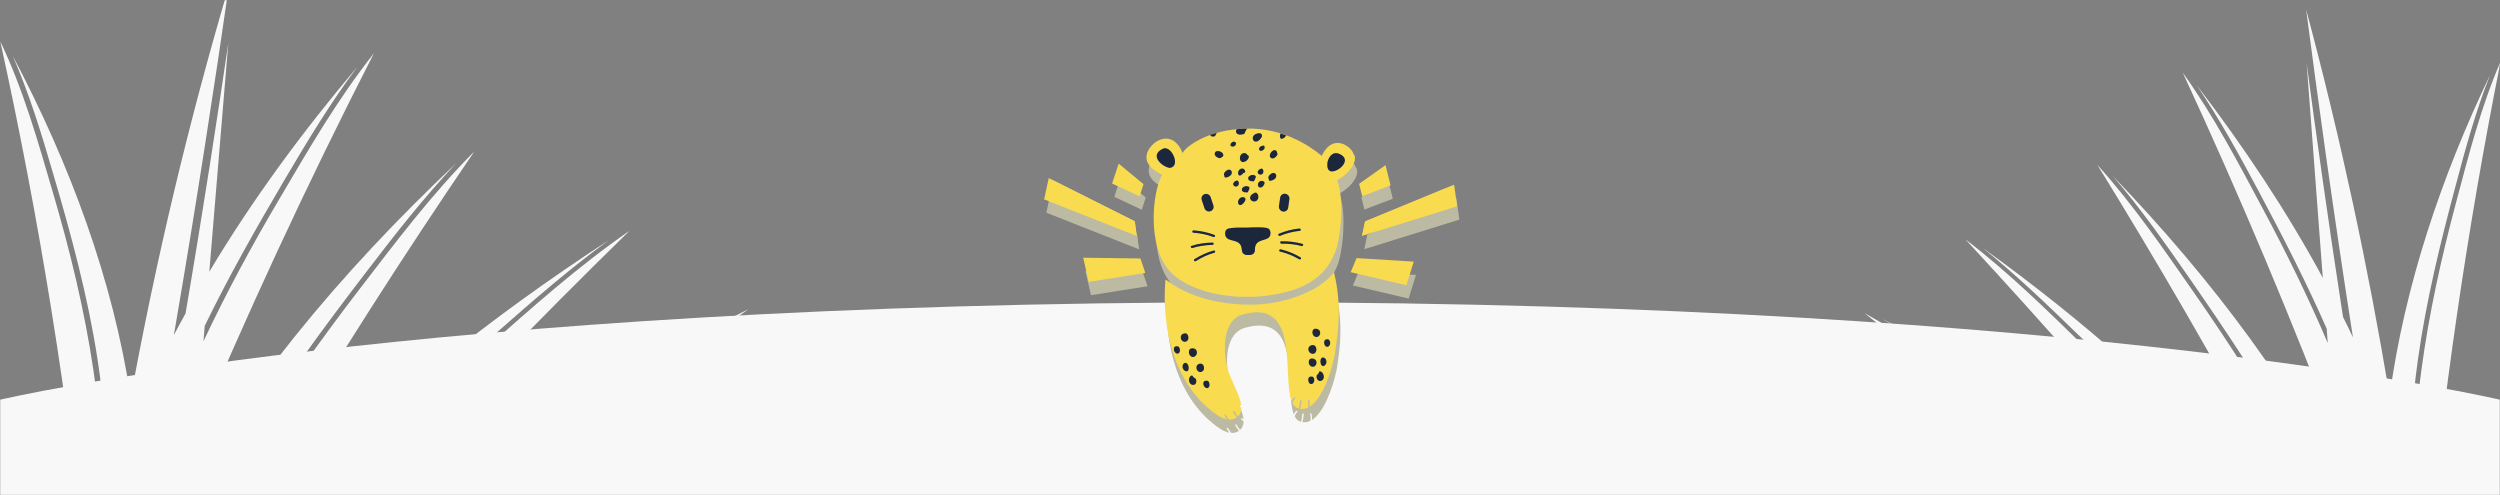 <svg width="1439" height="285" viewBox="0 0 1439 285" fill="none" xmlns="http://www.w3.org/2000/svg">
<rect x="0" y="0" width="1439" height="285" fill="#808080" stroke="none"/>
<mask id="mask0_431_5122" style="mask-type:alpha" maskUnits="userSpaceOnUse" x="0" y="0" width="1439" height="285">
<rect width="1439" height="285" fill="#D9D9D9"/>
</mask>
<g mask="url(#mask0_431_5122)">
<path d="M0 230.077C0 230.077 238.334 174 719.5 174C1200.67 174 1439 230.077 1439 230.077V421C1426.63 421 0 421 0 421V230.077Z" fill="#F8F8F8"/>
<path d="M681.429 169.33C682.241 169.868 683.054 170.351 683.867 170.781C683 170.297 682.187 169.814 681.429 169.33Z" fill="#BDBAA4"/>
<path d="M675.307 164.496C674.44 163.637 673.628 162.67 672.923 161.703C673.682 162.723 674.44 163.637 675.307 164.496Z" fill="#BDBAA4"/>
<path d="M672.598 193.287C674.007 203.6 676.932 214.612 682.404 224.602C684.246 228.04 686.413 231.317 688.905 234.432C692.481 238.944 696.76 243.027 701.853 246.518C703.912 247.915 705.862 248.72 707.65 249.043C707.108 248.398 706.62 247.646 706.133 246.787C706.024 246.572 706.133 246.357 706.295 246.249C706.512 246.142 706.729 246.249 706.837 246.411C707.433 247.485 708.083 248.398 708.787 249.204C710.521 249.257 712.038 248.828 713.176 247.968C712.417 247.055 711.713 245.981 711.063 244.799C710.954 244.584 711.063 244.369 711.225 244.262C711.442 244.155 711.659 244.262 711.767 244.423C712.363 245.551 713.067 246.572 713.772 247.485C715.018 246.303 715.776 244.638 715.83 242.65C715.451 242.221 715.018 241.845 714.476 241.415C714.313 241.254 714.259 241.039 714.422 240.824C714.584 240.609 714.801 240.609 714.963 240.771C715.288 240.985 715.559 241.254 715.776 241.469C715.343 236.312 711.009 228.416 709.221 223.85C707.975 220.681 707.054 217.029 706.62 213.376C706.079 208.972 706.133 204.513 707 200.592C708.246 194.845 711.171 190.279 716.264 188.775C725.473 186.089 731.379 187.54 735.171 191.353C738.042 194.2 739.722 198.39 740.751 203.117C743.406 215.202 741.834 231.048 744.706 238.568C745.085 237.709 745.518 237.01 746.114 236.527C746.277 236.366 746.548 236.366 746.71 236.527C746.873 236.688 746.873 236.957 746.71 237.118C746.06 237.709 745.573 238.568 745.248 239.643C746.006 241.147 747.035 242.221 748.39 242.65C748.552 242.65 748.715 242.758 748.823 242.812C749.257 241.523 749.419 240.233 749.636 238.3C749.636 238.3 749.852 237.924 750.069 237.924C750.286 237.924 750.448 238.138 750.448 238.353C750.232 240.287 750.069 241.63 749.636 242.973C751.261 243.241 752.778 242.973 754.241 242.221C754.512 240.985 754.457 239.643 754.132 238.353C754.078 238.138 754.186 237.924 754.403 237.87C754.62 237.87 754.837 237.924 754.891 238.192C755.216 239.374 755.27 240.609 755.162 241.737C762.042 237.386 766.918 223.582 768.922 214.773C769.301 213.215 769.572 211.818 769.735 210.637C770.168 207.897 770.493 205.319 770.818 202.741C772.444 188.882 771.623 174.968 766.511 158.992C750.535 164.104 737.782 174.221 720.5 174.329C703.381 174.436 687.189 172.984 673.212 162.187C671.934 168.578 671.677 175.185 671.677 178.999C671.677 183.511 672.002 188.345 672.707 193.341" fill="#BDBAA4"/>
<path d="M657.212 120.719L641.393 113.306L645.185 101.865L659.488 113.682L657.212 120.719Z" fill="#BDBAA4"/>
<path d="M654.449 135.061L604.933 110.191L602.278 122.438L655.587 143.494L654.449 135.061Z" fill="#BDBAA4"/>
<path d="M655.587 143.494L647.948 134.631L604.933 110.191L654.449 135.061L655.587 143.494Z" fill="#BDBAA4"/>
<path d="M657.7 156.439L624.761 156.009L627.958 169.921L660.517 164.764L657.7 156.439Z" fill="#BDBAA4"/>
<path d="M785.337 120.611L801.698 114.38L798.773 102.724L783.604 113.467L785.337 120.611Z" fill="#BDBAA4"/>
<path d="M787.017 135.114L838.267 114.004L840 126.412L785.283 143.44L787.017 135.114Z" fill="#BDBAA4"/>
<path d="M782.141 156.224L815.025 158.265L810.799 171.855L778.728 164.335L782.141 156.224Z" fill="#BDBAA4"/>
<path d="M720.001 81.722C694.647 81.722 682.133 94.023 682.024 95.849C677.582 84.623 669.022 86.342 664.363 91.283C660.679 95.151 657.754 102.51 670.268 108.257C668.318 111.534 666.639 117.496 665.826 124.479C665.393 128.078 665.23 131.999 665.393 135.92C665.555 140.486 666.151 145.051 667.289 149.402C668.156 152.733 669.402 155.902 670.973 158.695C671.569 159.715 672.219 160.736 672.923 161.703C673.681 162.724 674.44 163.637 675.307 164.496C676.444 165.624 677.69 166.698 678.991 167.665C679.37 167.988 679.803 168.256 680.182 168.525C680.616 168.793 680.995 169.062 681.429 169.33C682.241 169.868 683.054 170.351 683.866 170.781C684.137 170.942 684.408 171.103 684.733 171.21C685.438 171.586 686.142 171.909 686.846 172.231C687.063 172.338 687.334 172.446 687.55 172.553C688.255 172.876 689.013 173.198 689.717 173.466C689.988 173.574 690.205 173.681 690.476 173.735C691.451 174.111 692.48 174.433 693.51 174.809C693.997 174.97 694.539 175.132 695.027 175.293C696.056 175.615 697.085 175.884 698.169 176.152C698.71 176.26 699.198 176.421 699.74 176.528C700.282 176.636 700.823 176.743 701.311 176.85C701.582 176.904 701.853 176.958 702.124 177.012C702.665 177.119 703.207 177.226 703.749 177.28C704.561 177.441 705.374 177.549 706.187 177.656C707.541 177.817 708.895 177.978 710.196 178.14C711.279 178.247 712.363 178.301 713.392 178.408C714.205 178.408 714.963 178.516 715.776 178.516C716.318 178.516 716.805 178.516 717.347 178.516C718.105 178.516 718.918 178.516 719.676 178.516C720.164 178.516 720.706 178.516 721.193 178.516C721.681 178.516 722.223 178.516 722.71 178.516C723.198 178.516 723.685 178.516 724.173 178.462C726.123 178.354 728.019 178.193 729.807 177.925C733.274 177.495 736.687 176.904 739.938 176.152C741.238 175.83 742.538 175.508 743.784 175.132C744.976 174.809 746.114 174.433 747.252 174.004C747.631 173.842 748.01 173.735 748.389 173.574C748.714 173.466 748.985 173.359 749.31 173.198C750.177 172.876 750.99 172.5 751.802 172.07C752.127 171.909 752.398 171.748 752.723 171.64C753.265 171.372 753.861 171.049 754.349 170.727C754.89 170.405 755.432 170.082 755.92 169.76C756.191 169.599 756.462 169.438 756.678 169.277C757.22 168.954 757.708 168.578 758.195 168.202C758.466 167.988 758.683 167.826 758.954 167.665C759.116 167.558 759.279 167.45 759.387 167.289C760.416 166.43 761.446 165.517 762.421 164.496C764.263 162.616 765.888 160.467 767.297 157.997C767.567 157.567 767.838 157.083 768.055 156.6C768.814 155.15 769.518 153.646 770.114 151.981C770.493 150.96 770.872 149.671 771.197 148.167C772.01 144.675 772.66 140.163 773.039 135.329C773.635 126.842 773.256 117.442 770.981 111.426C780.353 106.055 782.737 98.75 780.299 96.171C779.703 92.948 768.976 83.28 762.042 97.353C761.5 97.192 745.356 81.668 720.056 81.668L720.001 81.722ZM688.255 140.271C692.372 140.539 696.327 141.399 700.227 142.849C701.04 143.171 700.552 144.407 699.74 144.085C695.948 142.688 692.101 141.882 688.146 141.614C687.279 141.56 687.442 140.217 688.309 140.271H688.255ZM687.063 149.187C691.018 147.952 695.081 147.361 699.252 147.307C700.119 147.307 699.957 148.65 699.09 148.65C695.189 148.65 691.343 149.295 687.605 150.423C686.792 150.691 686.25 149.402 687.063 149.187ZM700.336 153.109C696.543 154.183 692.914 155.794 689.609 157.943C688.905 158.426 688.038 157.352 688.796 156.869C692.209 154.666 695.893 152.947 699.848 151.873C700.661 151.658 701.203 152.894 700.39 153.109H700.336ZM732.299 143.279C731.053 146.502 725.852 145.105 724.119 148.489C723.089 150.53 724.119 152.41 722.656 153.699C721.789 154.398 720.706 154.505 719.947 154.451C719.189 154.505 718.051 154.451 717.184 153.807C715.559 152.571 716.534 150.584 715.342 148.65C713.392 145.32 708.245 146.878 706.783 143.709C706.241 142.527 706.349 141.077 706.999 140.11C707.595 139.304 708.57 138.874 713.5 138.659C715.18 138.606 717.184 138.552 719.406 138.659C721.627 138.552 723.631 138.498 725.311 138.498C730.241 138.498 731.27 138.928 731.92 139.734C732.624 140.647 732.841 142.097 732.353 143.279H732.299Z" fill="#BDBAA4"/>
<path d="M680.15 161.662C680.963 162.199 681.776 162.682 682.588 163.112C681.721 162.629 680.909 162.145 680.15 161.662Z" fill="#F9DB4F"/>
<path d="M674.029 156.828C673.162 155.968 672.349 155.001 671.645 154.034C672.403 155.055 673.162 155.968 674.029 156.828Z" fill="#F9DB4F"/>
<path d="M671.32 185.619C672.728 195.932 675.654 206.943 681.126 216.934C682.968 220.372 685.135 223.648 687.627 226.764C691.202 231.276 695.482 235.358 700.575 238.85C702.633 240.246 704.584 241.052 706.371 241.374C705.83 240.73 705.342 239.978 704.855 239.118C704.746 238.903 704.855 238.688 705.017 238.581C705.234 238.474 705.45 238.581 705.559 238.742C706.155 239.816 706.805 240.73 707.509 241.535C709.243 241.589 710.76 241.159 711.897 240.3C711.139 239.387 710.435 238.312 709.784 237.131C709.676 236.916 709.784 236.701 709.947 236.594C710.164 236.486 710.38 236.594 710.489 236.755C711.085 237.883 711.789 238.903 712.493 239.816C713.739 238.635 714.498 236.97 714.552 234.982C714.173 234.552 713.739 234.176 713.198 233.747C713.035 233.586 712.981 233.371 713.143 233.156C713.306 232.941 713.523 232.941 713.685 233.102C714.01 233.317 714.281 233.586 714.498 233.8C714.064 228.644 709.73 220.748 707.943 216.182C706.696 213.013 705.775 209.36 705.342 205.708C704.8 201.303 704.855 196.845 705.721 192.924C706.967 187.176 709.893 182.611 714.985 181.107C724.195 178.421 730.1 179.871 733.893 183.685C736.764 186.532 738.443 190.721 739.473 195.448C742.127 207.534 740.556 223.38 743.427 230.9C743.807 230.04 744.24 229.342 744.836 228.859C744.999 228.698 745.269 228.698 745.432 228.859C745.594 229.02 745.594 229.288 745.432 229.45C744.782 230.04 744.294 230.9 743.969 231.974C744.728 233.478 745.757 234.552 747.111 234.982C747.274 234.982 747.436 235.09 747.545 235.143C747.978 233.854 748.141 232.565 748.357 230.631C748.357 230.631 748.574 230.255 748.791 230.255C749.008 230.255 749.17 230.47 749.17 230.685C748.953 232.619 748.791 233.962 748.357 235.304C749.983 235.573 751.5 235.304 752.962 234.552C753.233 233.317 753.179 231.974 752.854 230.685C752.8 230.47 752.908 230.255 753.125 230.202C753.342 230.202 753.558 230.255 753.612 230.524C753.937 231.706 753.992 232.941 753.883 234.069C760.764 229.718 765.639 215.913 767.644 207.104C768.023 205.547 768.294 204.15 768.456 202.968C768.89 200.229 769.215 197.651 769.54 195.072C771.165 181.214 771.057 169.827 767.861 156.774C758.217 168.806 737.631 175.252 720.349 175.359C703.229 175.467 684.81 171.599 670.832 160.803C670.561 163.972 670.399 167.517 670.399 171.331C670.399 175.843 670.724 180.677 671.428 185.672" fill="#F9DB4F"/>
<path d="M759.355 190.077C759.355 190.077 758.868 189.593 758.543 189.432C758.109 189.271 757.676 189.217 757.188 189.217C756.971 189.217 756.755 189.217 756.538 189.325C755.021 189.862 755.184 192.279 756.159 193.3C756.755 193.944 757.73 194.159 758.543 193.837C759.193 193.568 759.68 192.87 759.843 192.172C760.005 191.42 759.843 190.614 759.355 190.023" fill="#1C273C"/>
<path d="M764.989 195.609C764.989 195.609 764.827 195.448 764.719 195.395C764.556 195.341 764.393 195.287 764.231 195.287C763.798 195.287 763.418 195.287 763.039 195.448C761.956 195.932 762.064 197.597 762.443 198.51C762.714 199.155 763.418 199.745 764.123 199.638C764.502 199.584 764.881 199.316 765.098 199.047C765.856 198.134 765.856 196.737 765.152 195.824C765.152 195.771 765.044 195.717 764.989 195.663" fill="#1C273C"/>
<path d="M757.242 207.211C757.242 207.211 756.755 206.728 756.43 206.567C755.996 206.406 755.563 206.352 755.075 206.352C754.859 206.352 754.642 206.352 754.425 206.459C752.908 206.997 753.071 209.414 754.046 210.434C754.642 211.079 755.617 211.294 756.43 210.971C757.08 210.703 757.567 210.005 757.73 209.306C757.892 208.554 757.73 207.749 757.242 207.158" fill="#1C273C"/>
<path d="M755.834 217.041C755.834 217.041 755.671 216.88 755.563 216.826C755.4 216.773 755.238 216.719 755.075 216.719C754.642 216.719 754.263 216.719 753.883 216.88C752.8 217.364 752.908 219.029 753.287 219.942C753.558 220.64 754.263 221.177 754.967 221.07C755.346 221.016 755.671 220.748 755.942 220.479C756.7 219.566 756.7 218.169 756.05 217.202C756.05 217.149 755.942 217.095 755.888 217.041" fill="#1C273C"/>
<path d="M753.721 202.753C754.425 203.666 755.833 203.989 756.754 203.344C757.134 203.075 757.405 202.646 757.567 202.216C757.892 201.249 757.73 200.121 757.08 199.262C757.08 199.262 757.08 199.208 756.971 199.154C756.809 198.939 756.592 198.778 756.321 198.671C756.104 198.617 755.888 198.617 755.671 198.617C753.396 198.617 752.258 200.819 753.721 202.753Z" fill="#1C273C"/>
<path d="M762.606 206.191C762.606 206.191 762.172 205.869 761.956 205.815C759.626 205.332 759.68 209.092 760.709 210.273C760.926 210.542 761.251 210.757 761.576 210.757C761.847 210.757 762.118 210.649 762.335 210.488C763.039 210.059 763.472 209.253 763.527 208.447C763.527 207.749 763.364 207.051 762.931 206.513C762.822 206.406 762.714 206.299 762.606 206.191Z" fill="#1C273C"/>
<path d="M760.439 213.926C759.03 213.281 759.247 214.463 758.813 215.161C758.705 215.269 758.597 215.322 758.434 215.43C757.676 215.913 757.622 217.041 758.001 217.901C758.163 218.33 758.434 218.76 758.868 219.029C759.789 219.673 761.143 219.19 761.685 218.223C762.227 217.256 762.064 216.021 761.522 215.054C761.468 214.946 761.414 214.839 761.36 214.785C761.143 214.463 760.818 214.141 760.493 213.98" fill="#1C273C"/>
<path d="M683.78 195.609C684.43 194.428 683.943 192.011 682.317 191.849C682.101 191.849 681.884 191.849 681.667 191.903C681.234 192.011 680.8 192.118 680.421 192.44C680.15 192.655 679.934 192.924 679.825 193.246C679.554 193.944 679.609 194.75 679.934 195.448C680.259 196.093 680.909 196.63 681.613 196.737C682.48 196.899 683.347 196.415 683.78 195.663" fill="#1C273C"/>
<path d="M679.175 202.109C679.284 201.142 678.959 199.477 677.821 199.316C677.442 199.262 677.008 199.316 676.629 199.423C676.467 199.423 676.304 199.531 676.141 199.638C676.033 199.692 675.979 199.799 675.925 199.907C675.925 199.96 675.871 200.068 675.816 200.121C675.383 201.196 675.816 202.539 676.792 203.237C677.117 203.452 677.496 203.613 677.875 203.559C678.579 203.505 679.067 202.753 679.175 202.055" fill="#1C273C"/>
<path d="M690.66 209.307C690.227 209.414 689.794 209.522 689.414 209.844C689.144 210.059 688.927 210.327 688.818 210.65C688.548 211.348 688.602 212.154 688.927 212.852C689.252 213.496 689.902 214.034 690.606 214.141C691.473 214.302 692.34 213.765 692.773 213.067C693.423 211.885 692.936 209.468 691.311 209.307C691.094 209.307 690.877 209.307 690.66 209.36" fill="#1C273C"/>
<path d="M693.586 219.244C693.586 219.244 693.261 219.351 693.099 219.459C692.99 219.512 692.936 219.62 692.882 219.727C692.882 219.781 692.828 219.888 692.773 219.942C692.34 221.016 692.773 222.359 693.749 223.057C694.074 223.272 694.453 223.433 694.886 223.433C695.591 223.38 696.078 222.628 696.187 221.929C696.295 220.963 695.97 219.297 694.832 219.136C694.453 219.083 694.02 219.136 693.64 219.244" fill="#1C273C"/>
<path d="M688.71 204.096C689.631 201.84 687.897 200.014 685.73 200.551C685.514 200.605 685.297 200.659 685.08 200.766C684.864 200.927 684.701 201.142 684.593 201.411C684.593 201.411 684.593 201.464 684.539 201.518C684.159 202.485 684.268 203.613 684.864 204.472C685.135 204.848 685.514 205.171 685.947 205.385C686.976 205.815 688.277 205.117 688.71 204.096Z" fill="#1C273C"/>
<path d="M683.292 213.711C683.617 213.604 683.834 213.335 683.997 213.013C684.701 211.616 683.726 207.964 681.613 209.038C681.396 209.145 681.234 209.36 681.071 209.575C681.017 209.683 680.909 209.844 680.855 209.951C680.584 210.596 680.584 211.294 680.8 211.939C681.071 212.744 681.721 213.389 682.48 213.657C682.751 213.765 683.022 213.819 683.292 213.657" fill="#1C273C"/>
<path d="M687.139 217.256C686.543 216.719 686.435 215.537 685.243 216.504C684.918 216.773 684.755 217.095 684.593 217.471C684.593 217.579 684.538 217.686 684.484 217.793C684.213 218.868 684.43 220.103 685.189 220.909C685.947 221.715 687.41 221.822 688.114 221.016C688.439 220.64 688.547 220.211 688.602 219.727C688.71 218.814 688.385 217.74 687.518 217.471C687.356 217.471 687.193 217.417 687.085 217.31" fill="#1C273C"/>
<path d="M655.934 113.05L640.115 105.638L643.907 94.197L658.209 106.014L655.934 113.05Z" fill="#F9DB4F"/>
<path d="M653.171 127.392L603.655 102.522L601 114.769L654.309 135.825L653.171 127.392Z" fill="#F9DB4F"/>
<path d="M654.309 135.825L646.67 126.963L603.655 102.522L653.171 127.392L654.309 135.825Z" fill="#F9DB4F"/>
<path d="M656.422 148.77L623.483 148.341L626.679 162.253L659.239 157.096L656.422 148.77Z" fill="#F9DB4F"/>
<path d="M784.059 112.943L800.42 106.712L797.494 95.056L782.325 105.799L784.059 112.943Z" fill="#F9DB4F"/>
<path d="M785.738 127.446L836.988 106.336L838.722 118.744L784.005 135.771L785.738 127.446Z" fill="#F9DB4F"/>
<path d="M784.005 135.771L792.24 127.553L836.988 106.336L785.738 127.446L784.005 135.771Z" fill="#F9DB4F"/>
<path d="M780.862 148.555L813.747 150.597L809.521 164.186L777.449 156.666L780.862 148.555Z" fill="#F9DB4F"/>
<path d="M718.723 74.054C693.369 74.054 680.854 86.354 680.746 88.181C676.304 76.954 667.744 78.673 663.085 83.615C659.401 87.482 656.476 94.841 668.99 100.589C667.04 103.865 665.36 109.828 664.548 116.81C664.114 120.409 663.952 124.33 664.114 128.252C664.277 132.817 664.873 137.383 666.01 141.734C666.877 145.064 668.123 148.233 669.694 151.026C670.29 152.047 670.94 153.068 671.645 154.034C672.403 155.055 673.162 155.968 674.028 156.828C675.166 157.956 676.412 159.03 677.712 159.997C678.092 160.319 678.525 160.588 678.904 160.856C679.338 161.125 679.717 161.393 680.15 161.662C680.963 162.199 681.775 162.682 682.588 163.112C682.859 163.273 683.13 163.434 683.455 163.542C684.159 163.918 684.863 164.24 685.568 164.562C685.784 164.67 686.055 164.777 686.272 164.885C686.976 165.207 687.735 165.529 688.439 165.798C688.71 165.905 688.927 166.013 689.197 166.066C690.173 166.442 691.202 166.765 692.231 167.141C692.719 167.302 693.261 167.463 693.748 167.624C694.778 167.947 695.807 168.215 696.89 168.484C697.432 168.591 697.92 168.752 698.461 168.86C699.003 168.967 699.545 169.075 700.033 169.182C700.303 169.236 700.574 169.289 700.845 169.343C701.387 169.451 701.929 169.558 702.47 169.612C703.283 169.773 704.096 169.88 704.908 169.988C706.263 170.149 707.617 170.31 708.917 170.471C710.001 170.579 711.084 170.632 712.114 170.74C712.926 170.74 713.685 170.847 714.497 170.847C715.039 170.847 715.527 170.847 716.069 170.847C716.827 170.847 717.64 170.847 718.398 170.847C718.886 170.847 719.427 170.847 719.915 170.847C720.403 170.847 720.944 170.847 721.432 170.847C721.919 170.847 722.407 170.847 722.895 170.793C724.845 170.686 726.741 170.525 728.529 170.256C731.996 169.827 735.409 169.236 738.66 168.484C739.96 168.161 741.26 167.839 742.506 167.463C743.698 167.141 744.836 166.765 745.973 166.335C746.353 166.174 746.732 166.066 747.111 165.905C747.436 165.798 747.707 165.69 748.032 165.529C748.899 165.207 749.711 164.831 750.524 164.401C750.849 164.24 751.12 164.079 751.445 163.972C751.987 163.703 752.583 163.381 753.07 163.058C753.612 162.736 754.154 162.414 754.641 162.092C754.912 161.93 755.183 161.769 755.4 161.608C755.942 161.286 756.429 160.91 756.917 160.534C757.188 160.319 757.404 160.158 757.675 159.997C757.838 159.889 758 159.782 758.109 159.621C759.138 158.761 760.167 157.848 761.142 156.828C762.984 154.948 764.61 152.799 766.018 150.328C766.289 149.898 766.56 149.415 766.777 148.932C767.535 147.481 768.239 145.977 768.835 144.312C769.215 143.292 769.594 142.002 769.919 140.498C770.732 137.007 771.382 132.495 771.761 127.661C772.357 119.174 771.978 109.774 769.702 103.758C779.075 98.386 781.458 91.081 779.02 88.503C778.424 85.28 767.698 75.611 760.763 89.685C760.222 89.523 744.077 74 718.777 74L718.723 74.054ZM673.162 96.668C669.423 96.291 660.972 89.631 669.369 85.656C669.478 85.656 669.586 85.549 669.694 85.549C674.462 83.937 679.879 95.969 673.162 96.721V96.668ZM693.369 111.708C694.778 111.224 696.294 112.03 696.782 113.426L698.353 118.153C698.841 119.55 698.082 121.108 696.674 121.537C695.265 121.967 693.748 121.215 693.261 119.818L691.69 115.092C691.202 113.695 691.96 112.137 693.369 111.708ZM686.976 132.602C691.094 132.871 695.048 133.73 698.949 135.181C699.762 135.503 699.274 136.738 698.461 136.416C694.669 135.02 690.823 134.214 686.868 133.945C686.001 133.892 686.164 132.549 687.03 132.602H686.976ZM685.784 141.519C689.739 140.284 693.802 139.693 697.974 139.639C698.841 139.639 698.678 140.982 697.811 140.982C693.911 140.982 690.064 141.626 686.326 142.754C685.514 143.023 684.972 141.734 685.784 141.519ZM699.057 145.44C695.265 146.514 691.635 148.126 688.331 150.274C687.626 150.758 686.76 149.684 687.518 149.2C690.931 146.998 694.615 145.279 698.57 144.205C699.382 143.99 699.924 145.225 699.112 145.44H699.057ZM736.818 113.749C737.034 112.298 738.389 111.278 739.852 111.546C741.314 111.761 742.344 113.212 742.127 114.662L741.423 119.55C741.206 121 739.852 122.021 738.389 121.806C736.926 121.537 735.897 120.141 736.113 118.69L736.818 113.802V113.749ZM731.021 135.61C729.775 138.833 724.574 137.437 722.84 140.821C721.811 142.862 722.84 144.742 721.378 146.031C720.511 146.729 719.427 146.837 718.669 146.783C717.91 146.837 716.773 146.783 715.906 146.138C714.281 144.903 715.256 142.916 714.064 140.982C712.114 137.652 706.967 139.209 705.504 136.04C704.963 134.858 705.071 133.408 705.721 132.441C706.317 131.636 707.292 131.206 712.222 130.991C713.902 130.937 715.906 130.884 718.127 130.991C720.348 130.884 722.353 130.83 724.032 130.83C728.962 130.83 729.992 131.26 730.642 132.065C731.346 132.978 731.563 134.429 731.075 135.61H731.021ZM736.059 134.536C739.852 132.978 743.752 131.958 747.815 131.528C748.682 131.421 748.899 132.764 748.032 132.871C744.077 133.301 740.285 134.214 736.601 135.772C735.788 136.094 735.247 134.858 736.005 134.536H736.059ZM747.707 149.2C744.24 147.159 740.556 145.709 736.655 144.742C735.843 144.527 736.276 143.292 737.089 143.453C741.098 144.42 744.89 145.977 748.465 148.072C749.224 148.502 748.465 149.63 747.707 149.2ZM749.17 141.626C745.377 140.606 741.477 140.122 737.576 140.284C736.709 140.284 736.493 138.994 737.359 138.941C741.531 138.833 745.594 139.263 749.657 140.391C750.47 140.606 750.037 141.895 749.224 141.68L749.17 141.626ZM766.127 98.601C761.63 98.01 764.339 85.978 770.569 88.449C778.804 91.726 770.298 99.138 766.127 98.601Z" fill="#F9DB4F"/>
<path d="M674.028 156.828C673.161 155.968 672.349 155.001 671.645 154.034C672.403 155.055 673.161 155.968 674.028 156.828Z" fill="#F9DB4F"/>
<path d="M740.285 77.921C740.123 78.19 739.96 78.458 739.798 78.673C739.798 78.727 739.689 78.781 739.689 78.834C739.689 78.888 739.581 78.942 739.527 78.996C739.527 78.996 739.472 79.103 739.418 79.103C739.418 79.103 739.31 79.157 739.256 79.21C738.822 79.586 738.335 79.855 737.793 79.909C737.685 79.909 737.576 79.909 737.414 79.909H737.305V79.855C737.197 79.801 737.089 79.694 737.035 79.586C736.764 79.157 736.764 78.673 736.764 78.351C736.764 77.868 736.872 77.438 736.98 77.008C736.98 77.008 737.035 76.901 737.089 76.847C738.01 77.169 739.31 77.545 740.285 77.921Z" fill="#1C273C"/>
<path d="M714.118 100.965C714.714 100.696 715.202 100.266 715.581 99.729C715.581 99.675 715.689 99.568 715.798 99.514C715.906 99.514 716.014 99.514 716.177 99.514C716.448 99.514 716.719 99.246 716.773 98.977C716.773 98.923 716.773 98.87 716.773 98.762C716.773 98.547 716.719 98.333 716.61 98.118C715.96 96.56 714.172 96.721 713.197 97.903C712.764 98.44 712.547 99.192 712.656 99.944C712.71 100.427 713.035 101.018 713.522 101.072C713.739 101.072 713.956 101.072 714.118 100.965Z" fill="#1C273C"/>
<path d="M721.974 104.026C721.974 104.026 722.082 103.812 722.136 103.704L722.624 102.576C722.732 102.254 722.895 101.932 722.841 101.609C722.786 101.287 722.516 101.018 722.191 100.911C721.27 100.481 720.24 100.642 719.373 101.18C718.994 101.394 718.615 101.77 718.507 102.2C718.344 102.737 718.507 103.328 718.886 103.704C719.265 104.08 719.807 104.295 720.349 104.295C720.511 104.295 720.674 104.295 720.836 104.295C720.945 104.295 721.107 104.402 721.215 104.456C721.486 104.51 721.757 104.295 721.92 104.026" fill="#1C273C"/>
<path d="M726.362 77.814C726.037 76.041 723.653 76.686 722.624 77.223C721.866 77.599 721.27 78.243 721.107 79.103C720.945 79.909 721.27 80.876 721.974 81.305C722.57 81.627 723.328 81.574 723.924 81.305C724.52 81.037 725.008 80.553 725.441 80.016C725.712 79.694 726.037 79.371 726.2 78.996C726.362 78.673 726.47 78.297 726.362 77.868" fill="#1C273C"/>
<path d="M733.026 86.515C732.051 86.945 731.021 88.181 730.913 89.309C730.859 89.792 730.913 90.275 731.292 90.651C731.78 91.242 732.646 91.296 733.297 91.027C733.784 90.813 734.218 90.437 734.543 90.061C734.651 89.899 734.759 89.738 734.922 89.631C735.193 89.255 735.464 88.771 735.301 88.288C735.247 88.127 735.139 88.019 735.084 87.858C734.976 87.643 734.976 87.375 734.868 87.106C734.597 86.462 733.676 86.247 733.026 86.515Z" fill="#1C273C"/>
<path d="M703.879 88.288C703.229 87.429 701.712 86.784 700.628 86.945C700.141 86.999 699.707 87.214 699.437 87.644C699.003 88.234 699.111 89.094 699.545 89.685C699.87 90.114 700.303 90.437 700.791 90.651C700.953 90.759 701.17 90.813 701.333 90.866C701.766 91.028 702.308 91.189 702.741 90.866C702.85 90.759 702.958 90.651 703.066 90.598C703.283 90.437 703.5 90.383 703.716 90.222C704.312 89.792 704.258 88.879 703.825 88.342" fill="#1C273C"/>
<path d="M716.827 92.961C717.315 92.692 717.694 92.37 718.073 91.941C718.344 91.618 718.561 91.296 718.723 90.92C718.886 90.436 718.94 89.846 718.561 89.523C718.398 89.416 718.236 89.362 718.073 89.255C717.965 89.147 717.857 88.986 717.748 88.825C716.881 87.751 715.202 87.966 714.389 88.933C713.902 89.523 713.685 90.275 713.685 91.081C713.685 91.941 714.064 92.854 714.823 93.176C715.473 93.445 716.231 93.23 716.881 92.907" fill="#1C273C"/>
<path d="M715.581 77.277C715.906 77.169 716.177 77.115 716.394 76.847C716.394 76.847 716.556 76.417 716.61 76.149C716.719 75.719 717.044 75.397 717.261 75.021C717.477 74.698 717.586 74.376 717.748 74.054C714.606 74.107 712.006 74.376 711.789 74.376C711.139 75.665 711.301 76.901 713.089 77.438C713.902 77.653 714.768 77.438 715.581 77.277Z" fill="#1C273C"/>
<path d="M699.058 78.512C699.058 78.512 699.437 78.405 699.491 78.243C699.491 78.243 699.599 77.975 699.599 77.868C699.653 77.653 699.87 77.438 699.979 77.223C700.141 77.008 700.249 76.74 700.304 76.471C699.112 76.793 697.161 77.492 696.674 77.599C696.674 78.029 696.945 78.405 697.595 78.566C698.082 78.673 698.516 78.566 699.003 78.458" fill="#1C273C"/>
<path d="M726.904 83.83C726.254 83.991 725.549 84.206 725.116 84.689C725.116 84.689 725.008 84.797 725.008 84.85C724.628 85.334 724.574 86.14 725.008 86.569C725.333 86.838 725.766 86.945 726.145 86.838C726.85 86.677 728.096 85.764 727.933 84.904C727.933 84.743 727.825 84.636 727.825 84.474C727.825 84.367 727.825 84.206 727.825 84.098C727.716 83.776 727.229 83.776 726.904 83.83Z" fill="#1C273C"/>
<path d="M710.164 84.313C711.464 83.937 712.222 81.788 710.326 81.52C709.947 81.466 709.568 81.627 709.243 81.842C709.026 81.95 708.863 82.111 708.701 82.272C708.593 82.379 708.484 82.54 708.376 82.702C708.213 83.078 708.159 83.561 708.376 83.883C708.701 84.421 709.514 84.474 710.109 84.313" fill="#1C273C"/>
<path d="M712.656 116.703C712.71 117.186 712.926 117.724 713.36 117.938C713.902 118.261 714.606 117.938 715.093 117.562C715.364 117.348 715.635 117.079 715.906 116.81C716.285 116.381 716.556 115.897 716.773 115.36C716.881 115.038 716.99 114.662 716.881 114.34C716.773 113.964 716.448 113.695 716.069 113.588C714.172 112.943 712.385 114.823 712.601 116.757" fill="#1C273C"/>
<path d="M722.732 110.794C722.732 110.794 722.245 110.902 722.082 111.009C721.54 111.278 720.999 111.546 720.511 111.976C720.403 112.084 720.349 112.137 720.24 112.245C719.753 112.782 719.428 113.534 719.59 114.286C719.698 114.823 720.024 115.253 720.457 115.521C721.161 116.005 722.082 116.112 722.841 115.79C724.52 115.092 724.791 112.674 723.599 111.332C723.382 111.063 723.112 110.848 722.786 110.848" fill="#1C273C"/>
<path d="M710.326 104.832C709.947 105.208 709.73 105.745 709.838 106.229C709.893 106.605 710.163 106.873 710.434 107.088C710.922 107.41 711.572 107.518 712.06 107.249C713.197 106.766 713.414 105.101 712.601 104.188C712.439 104.026 712.222 103.865 712.005 103.865C711.843 103.865 711.68 103.919 711.518 104.026C711.139 104.188 710.759 104.402 710.434 104.671C710.38 104.725 710.326 104.778 710.272 104.832" fill="#1C273C"/>
<path d="M726.2 100.427C727.337 99.944 727.554 98.279 726.741 97.312C726.579 97.151 726.362 96.99 726.145 96.99C725.983 96.99 725.82 97.043 725.658 97.151C725.279 97.312 724.899 97.527 724.574 97.796C724.52 97.796 724.466 97.903 724.412 97.957C724.087 98.333 723.816 98.87 723.924 99.353C723.978 99.729 724.249 99.998 724.52 100.213C725.008 100.535 725.658 100.642 726.145 100.374" fill="#1C273C"/>
<path d="M716.773 110.687C716.773 110.687 717.098 110.687 717.26 110.687C717.423 110.687 717.531 110.848 717.64 110.848C717.911 110.902 718.181 110.687 718.344 110.418C718.398 110.311 718.452 110.204 718.506 110.096C718.669 109.72 718.832 109.344 718.994 109.022C719.102 108.7 719.265 108.377 719.211 108.055C719.157 107.733 718.886 107.464 718.561 107.357C717.64 106.927 716.61 107.088 715.744 107.625C715.364 107.894 714.985 108.216 714.877 108.646C714.714 109.183 714.877 109.774 715.256 110.15C715.635 110.526 716.177 110.741 716.719 110.741" fill="#1C273C"/>
<path d="M725.874 107.947C726.47 107.786 726.904 107.357 727.283 106.819C727.445 106.605 727.554 106.39 727.662 106.175C727.879 105.745 728.041 105.154 727.771 104.778C727.662 104.617 727.445 104.456 727.283 104.349C726.524 103.973 725.604 104.026 724.899 104.51C723.545 105.477 723.762 108.485 725.929 107.894" fill="#1C273C"/>
<path d="M706.155 102.093C707.076 101.824 707.997 101.448 708.593 100.642C708.593 100.589 708.701 100.535 708.755 100.427C709.188 99.675 709.188 98.601 708.484 98.01C708.051 97.634 707.347 97.581 706.805 97.742C705.83 98.01 704.15 99.514 704.529 100.696C704.584 100.911 704.746 101.072 704.746 101.287C704.746 101.448 704.746 101.663 704.8 101.824C704.963 102.307 705.667 102.254 706.1 102.093" fill="#1C273C"/>
<path d="M731.78 103.973C732.701 103.704 733.622 103.274 734.218 102.522C734.218 102.469 734.326 102.415 734.326 102.308C734.759 101.556 734.759 100.481 734.055 99.89C733.622 99.514 732.971 99.461 732.376 99.622C731.4 99.89 729.721 101.394 730.1 102.576C730.154 102.791 730.317 102.952 730.317 103.167C730.317 103.328 730.317 103.543 730.371 103.704C730.534 104.188 731.238 104.134 731.671 103.973" fill="#1C273C"/>
<path d="M673.216 96.667C679.934 95.915 674.462 83.937 669.749 85.495C669.64 85.495 669.532 85.602 669.424 85.602C661.026 89.577 669.424 96.238 673.216 96.614" fill="#1C273C"/>
<path d="M698.57 144.205C694.615 145.333 690.986 146.998 687.518 149.2C686.814 149.684 687.627 150.758 688.331 150.275C691.636 148.126 695.265 146.515 699.058 145.44C699.87 145.225 699.329 143.936 698.516 144.205" fill="#1C273C"/>
<path d="M685.839 141.519C685.026 141.787 685.568 143.023 686.38 142.754C690.118 141.573 693.965 140.982 697.865 140.982C698.732 140.982 698.895 139.639 698.028 139.639C693.856 139.639 689.793 140.283 685.839 141.519Z" fill="#1C273C"/>
<path d="M687.031 132.603C686.164 132.603 686.001 133.892 686.868 133.945C690.877 134.214 694.723 135.02 698.462 136.416C699.274 136.739 699.762 135.449 698.949 135.181C695.048 133.731 691.094 132.871 686.976 132.603" fill="#1C273C"/>
<path d="M693.423 111.708C692.014 112.191 691.256 113.695 691.744 115.145L693.315 119.872C693.802 121.269 695.319 122.074 696.728 121.591C698.136 121.108 698.895 119.604 698.407 118.207L696.836 113.48C696.349 112.084 694.832 111.278 693.423 111.761" fill="#1C273C"/>
<path d="M731.075 135.61C731.509 134.429 731.346 132.925 730.642 132.065C729.992 131.26 728.963 130.884 724.033 130.83C722.353 130.83 720.349 130.83 718.127 130.991C715.852 130.991 713.902 130.991 712.222 130.991C707.347 131.206 706.317 131.636 705.721 132.441C705.071 133.354 704.963 134.858 705.505 136.04C706.967 139.209 712.06 137.652 714.064 140.982C715.256 142.969 714.281 144.903 715.906 146.138C716.827 146.837 717.911 146.837 718.669 146.783C719.428 146.783 720.565 146.783 721.432 146.031C722.949 144.742 721.866 142.808 722.895 140.821C724.629 137.437 729.829 138.78 731.075 135.61Z" fill="#1C273C"/>
<path d="M737.197 143.506C736.385 143.292 735.897 144.581 736.764 144.796C740.664 145.709 744.348 147.213 747.816 149.254C748.574 149.684 749.332 148.609 748.574 148.126C744.998 146.031 741.206 144.473 737.197 143.506Z" fill="#1C273C"/>
<path d="M737.414 138.941C736.547 138.941 736.818 140.284 737.631 140.284C741.531 140.176 745.432 140.606 749.224 141.626C750.037 141.841 750.524 140.606 749.658 140.337C745.594 139.263 741.531 138.78 737.36 138.887" fill="#1C273C"/>
<path d="M747.924 131.528C743.86 131.958 739.96 132.925 736.168 134.536C735.355 134.858 735.951 136.094 736.763 135.772C740.447 134.214 744.24 133.301 748.195 132.871C749.061 132.764 748.79 131.421 747.978 131.528" fill="#1C273C"/>
<path d="M739.906 111.546C738.443 111.278 737.088 112.298 736.872 113.749L736.167 118.637C735.951 120.087 736.98 121.484 738.443 121.752C739.906 122.021 741.26 121 741.477 119.55L742.181 114.662C742.398 113.212 741.368 111.815 739.906 111.546Z" fill="#1C273C"/>
<path d="M766.235 98.655C770.406 99.192 778.912 91.726 770.677 88.503C764.447 86.032 761.738 98.118 766.235 98.655Z" fill="#1C273C"/>
<path d="M1439.36 35.346C1428 61.584 1421.02 89.083 1413.69 116.66C1405.18 148.493 1398.12 180.483 1393.73 213.182C1390.42 237.765 1388.9 262.506 1388.45 287.326C1387.74 284.49 1386.84 281.574 1386.04 278.738C1386.75 254.706 1388.45 230.753 1391.76 206.957C1396.51 173.076 1404.56 140.141 1413.42 107.048C1419.14 85.379 1425.05 63.948 1433.28 43.146C1405.18 101.847 1384.16 164.33 1375.48 227.916C1363.13 153.614 1347.2 79.391 1327.43 5.562C1333.6 53.153 1343.54 125.091 1354.36 194.193C1352.48 190.253 1350.6 186.313 1348.64 182.453C1340.05 127.061 1332.53 72.851 1327.7 36.37C1330.83 77.579 1333.87 118.709 1337 159.918C1316.25 121.545 1291.55 84.434 1264.44 49.056C1277.86 68.912 1289.13 89.555 1300.32 110.514C1314.19 136.516 1327.52 162.518 1339.24 189.15C1339.42 191.908 1339.69 194.666 1339.87 197.502C1328.68 171.264 1316.07 145.499 1302.38 119.97C1288.15 93.338 1274.28 66.784 1256.39 41.807C1289.31 112.799 1319.47 184.58 1346.94 257.07C1348.01 263.137 1349.17 269.283 1350.6 275.35C1352.3 282.441 1354.27 289.532 1356.42 296.545C1323.05 226.577 1273.21 160.627 1216.21 101.374C1232.05 119.891 1245.92 139.51 1259.7 159.366C1280.72 189.623 1301.12 219.958 1318.57 251.712C1352.84 313.958 1375.3 379.514 1398.65 444.755C1397.31 428.366 1394.72 412.056 1391.23 395.903C1391.49 392.042 1391.85 388.181 1392.12 384.399C1393.73 389.363 1395.43 394.327 1397.04 399.291L1400.89 415.917C1400.89 415.917 1400.89 415.759 1400.89 415.68C1398.92 406.619 1396.86 397.479 1394.89 388.339C1395.52 389.363 1396.06 390.309 1396.6 390.939C1396.15 386.369 1395.61 381.878 1395.16 377.308C1397.22 386.763 1399.37 396.297 1401.43 405.752C1402.68 379.672 1400.89 353.512 1396.77 327.59C1405.9 229.413 1420.13 131.789 1439.36 35.267V35.346ZM1364.56 257.227C1365.9 264.87 1367.16 272.356 1368.5 279.604C1365.73 269.834 1362.68 260.143 1359.55 250.451C1358.66 245.014 1357.67 239.42 1356.78 233.826C1359.46 241.547 1362.15 249.348 1364.56 257.148V257.227ZM1390.15 391.885C1389.17 387.472 1388.09 383.139 1386.93 378.805C1386.84 375.338 1386.66 371.792 1386.57 368.326C1387.56 371.32 1388.54 374.314 1389.62 377.308C1389.79 382.193 1389.97 387.078 1390.15 391.885Z" fill="#F8F8F8"/>
<path d="M1370.83 439.476C1313.92 330.505 1203.42 245.881 1083.25 183.477C1103.92 195.611 1123.24 209.242 1142.66 223.189C1172.28 244.384 1201.27 265.816 1228.38 289.296C1281.53 335.39 1325.82 387.63 1370.74 439.476H1370.83Z" fill="#F8F8F8"/>
<path d="M1231.15 294.812C1205.12 271.962 1177.56 250.924 1149.01 230.517C1124.32 212.788 1099.89 195.06 1073.14 180.168C1175.14 260.931 1272.22 346.185 1363.94 435.536L1375.3 448.38C1375.3 448.38 1375.3 448.222 1375.21 448.222C1329.49 395.588 1284.84 341.93 1231.24 294.891L1231.15 294.812Z" fill="#F8F8F8"/>
<path d="M1196.7 193.09C1223.91 219.643 1250.48 246.354 1274.55 275.035C1321.79 331.135 1358.39 392.436 1395.61 453.422C1357.31 330.899 1256.74 225.947 1141.41 142.82C1160.91 158.578 1178.81 175.755 1196.7 193.169V193.09Z" fill="#F8F8F8"/>
<path d="M1276.43 281.18C1253.34 253.445 1228.29 227.286 1201.98 201.678C1179.26 179.537 1156.89 157.317 1131.3 137.777C1223.55 237.371 1309.62 341.063 1389.17 448.143L1398.65 463.271C1398.65 463.271 1398.65 463.113 1398.65 463.035C1360.72 401.103 1324.12 338.384 1276.52 281.101L1276.43 281.18Z" fill="#F8F8F8"/>
<path d="M1319.02 258.094C1302.38 227.365 1283.32 197.817 1263.01 168.664C1245.38 143.371 1228.2 118.158 1207.26 94.914C1276.34 206.8 1338.61 321.68 1393.37 438.767L1399.37 454.998C1399.37 454.998 1399.37 454.841 1399.37 454.762C1375.66 388.418 1353.38 321.523 1319.02 258.094Z" fill="#F8F8F8"/>
<path d="M0.125 23.725C13.486 51.674 21.692 80.965 30.318 110.341C40.312 144.248 48.623 178.323 53.778 213.154C57.671 239.34 59.459 265.694 59.985 292.132C60.827 289.11 61.879 286.005 62.825 282.983C61.984 257.385 59.985 231.87 56.093 206.524C50.517 170.434 41.049 135.352 30.634 100.101C23.901 77.02 16.957 54.192 7.279 32.034C40.312 94.562 65.035 161.118 75.239 228.849C89.757 149.703 108.483 70.642 131.733 -8C124.474 42.693 112.797 119.321 100.067 192.927C102.276 188.731 104.486 184.534 106.8 180.422C116.899 121.419 125.736 63.676 131.417 24.816C127.735 68.712 124.158 112.523 120.476 156.418C144.883 115.544 173.919 76.013 205.795 38.329C190.015 59.479 176.759 81.469 163.609 103.794C147.303 131.491 131.628 159.188 117.846 187.556C117.636 190.493 117.32 193.431 117.11 196.452C130.26 168.504 145.094 141.059 161.189 113.866C177.917 85.497 194.223 57.213 215.263 30.608C176.549 106.228 141.096 182.688 108.799 259.903C107.536 266.365 106.169 272.912 104.486 279.374C102.487 286.928 100.172 294.482 97.647 301.952C136.888 227.422 195.485 157.173 262.499 94.058C243.878 113.782 227.572 134.68 211.371 155.83C186.648 188.059 162.662 220.372 142.148 254.196C101.856 320.5 75.45 390.329 47.992 459.823C49.57 442.366 52.621 424.992 56.724 407.787C56.408 403.674 55.987 399.561 55.672 395.533C53.778 400.82 51.779 406.108 49.886 411.396L45.362 429.105C45.362 429.105 45.362 428.937 45.362 428.853C47.676 419.201 50.096 409.465 52.411 399.729C51.674 400.82 51.043 401.828 50.412 402.499C50.938 397.631 51.569 392.847 52.095 387.979C49.675 398.051 47.15 408.206 44.731 418.278C43.258 390.497 45.362 362.633 50.201 335.02C39.471 230.444 22.744 126.455 0.125 23.641V23.725ZM88.074 260.071C86.496 268.212 85.023 276.185 83.445 283.907C86.706 273.499 90.283 263.176 93.965 252.853C95.017 247.062 96.175 241.103 97.227 235.144C94.071 243.369 90.915 251.678 88.074 259.987V260.071ZM57.986 403.506C59.144 398.806 60.406 394.19 61.774 389.574C61.879 385.881 62.089 382.104 62.194 378.411C61.037 381.601 59.88 384.79 58.617 387.979C58.407 393.183 58.197 398.386 57.986 403.506Z" fill="#F8F8F8"/>
<path d="M80.709 454.2C147.618 338.125 277.542 247.985 418.829 181.513C394.527 194.438 371.803 208.958 348.974 223.813C314.153 246.39 280.067 269.219 248.191 294.23C185.701 343.329 133.626 398.974 80.815 454.2H80.709Z" fill="#F8F8F8"/>
<path d="M244.93 300.105C275.544 275.766 307.946 253.356 341.506 231.619C370.541 212.735 399.261 193.85 430.717 177.988C310.787 264.016 196.642 354.827 88.81 450.003L75.45 463.684C75.45 463.684 75.45 463.516 75.555 463.516C129.313 407.451 181.809 350.295 244.825 300.189L244.93 300.105Z" fill="#F8F8F8"/>
<path d="M285.433 191.752C253.451 220.036 222.206 248.488 193.907 279.039C138.36 338.797 95.332 404.094 51.569 469.055C96.595 338.545 214.842 226.751 350.447 138.205C327.513 154.991 306.473 173.288 285.433 191.836V191.752Z" fill="#F8F8F8"/>
<path d="M191.698 285.585C218.84 256.042 248.297 228.177 279.226 200.9C305.947 177.316 332.248 153.648 362.335 132.833C253.872 238.92 152.668 349.372 59.143 463.432L47.992 479.546C47.992 479.546 47.992 479.378 47.992 479.294C92.597 413.326 135.625 346.518 191.593 285.501L191.698 285.585Z" fill="#F8F8F8"/>
<path d="M141.622 260.994C161.189 228.261 183.597 196.788 207.478 165.734C228.203 138.793 248.402 111.935 273.019 87.176C191.803 206.356 118.582 328.725 54.199 453.444L47.15 470.734C47.15 470.734 47.15 470.566 47.15 470.482C75.029 399.813 101.224 328.557 141.622 260.994Z" fill="#F8F8F8"/>
</g>
</svg>
